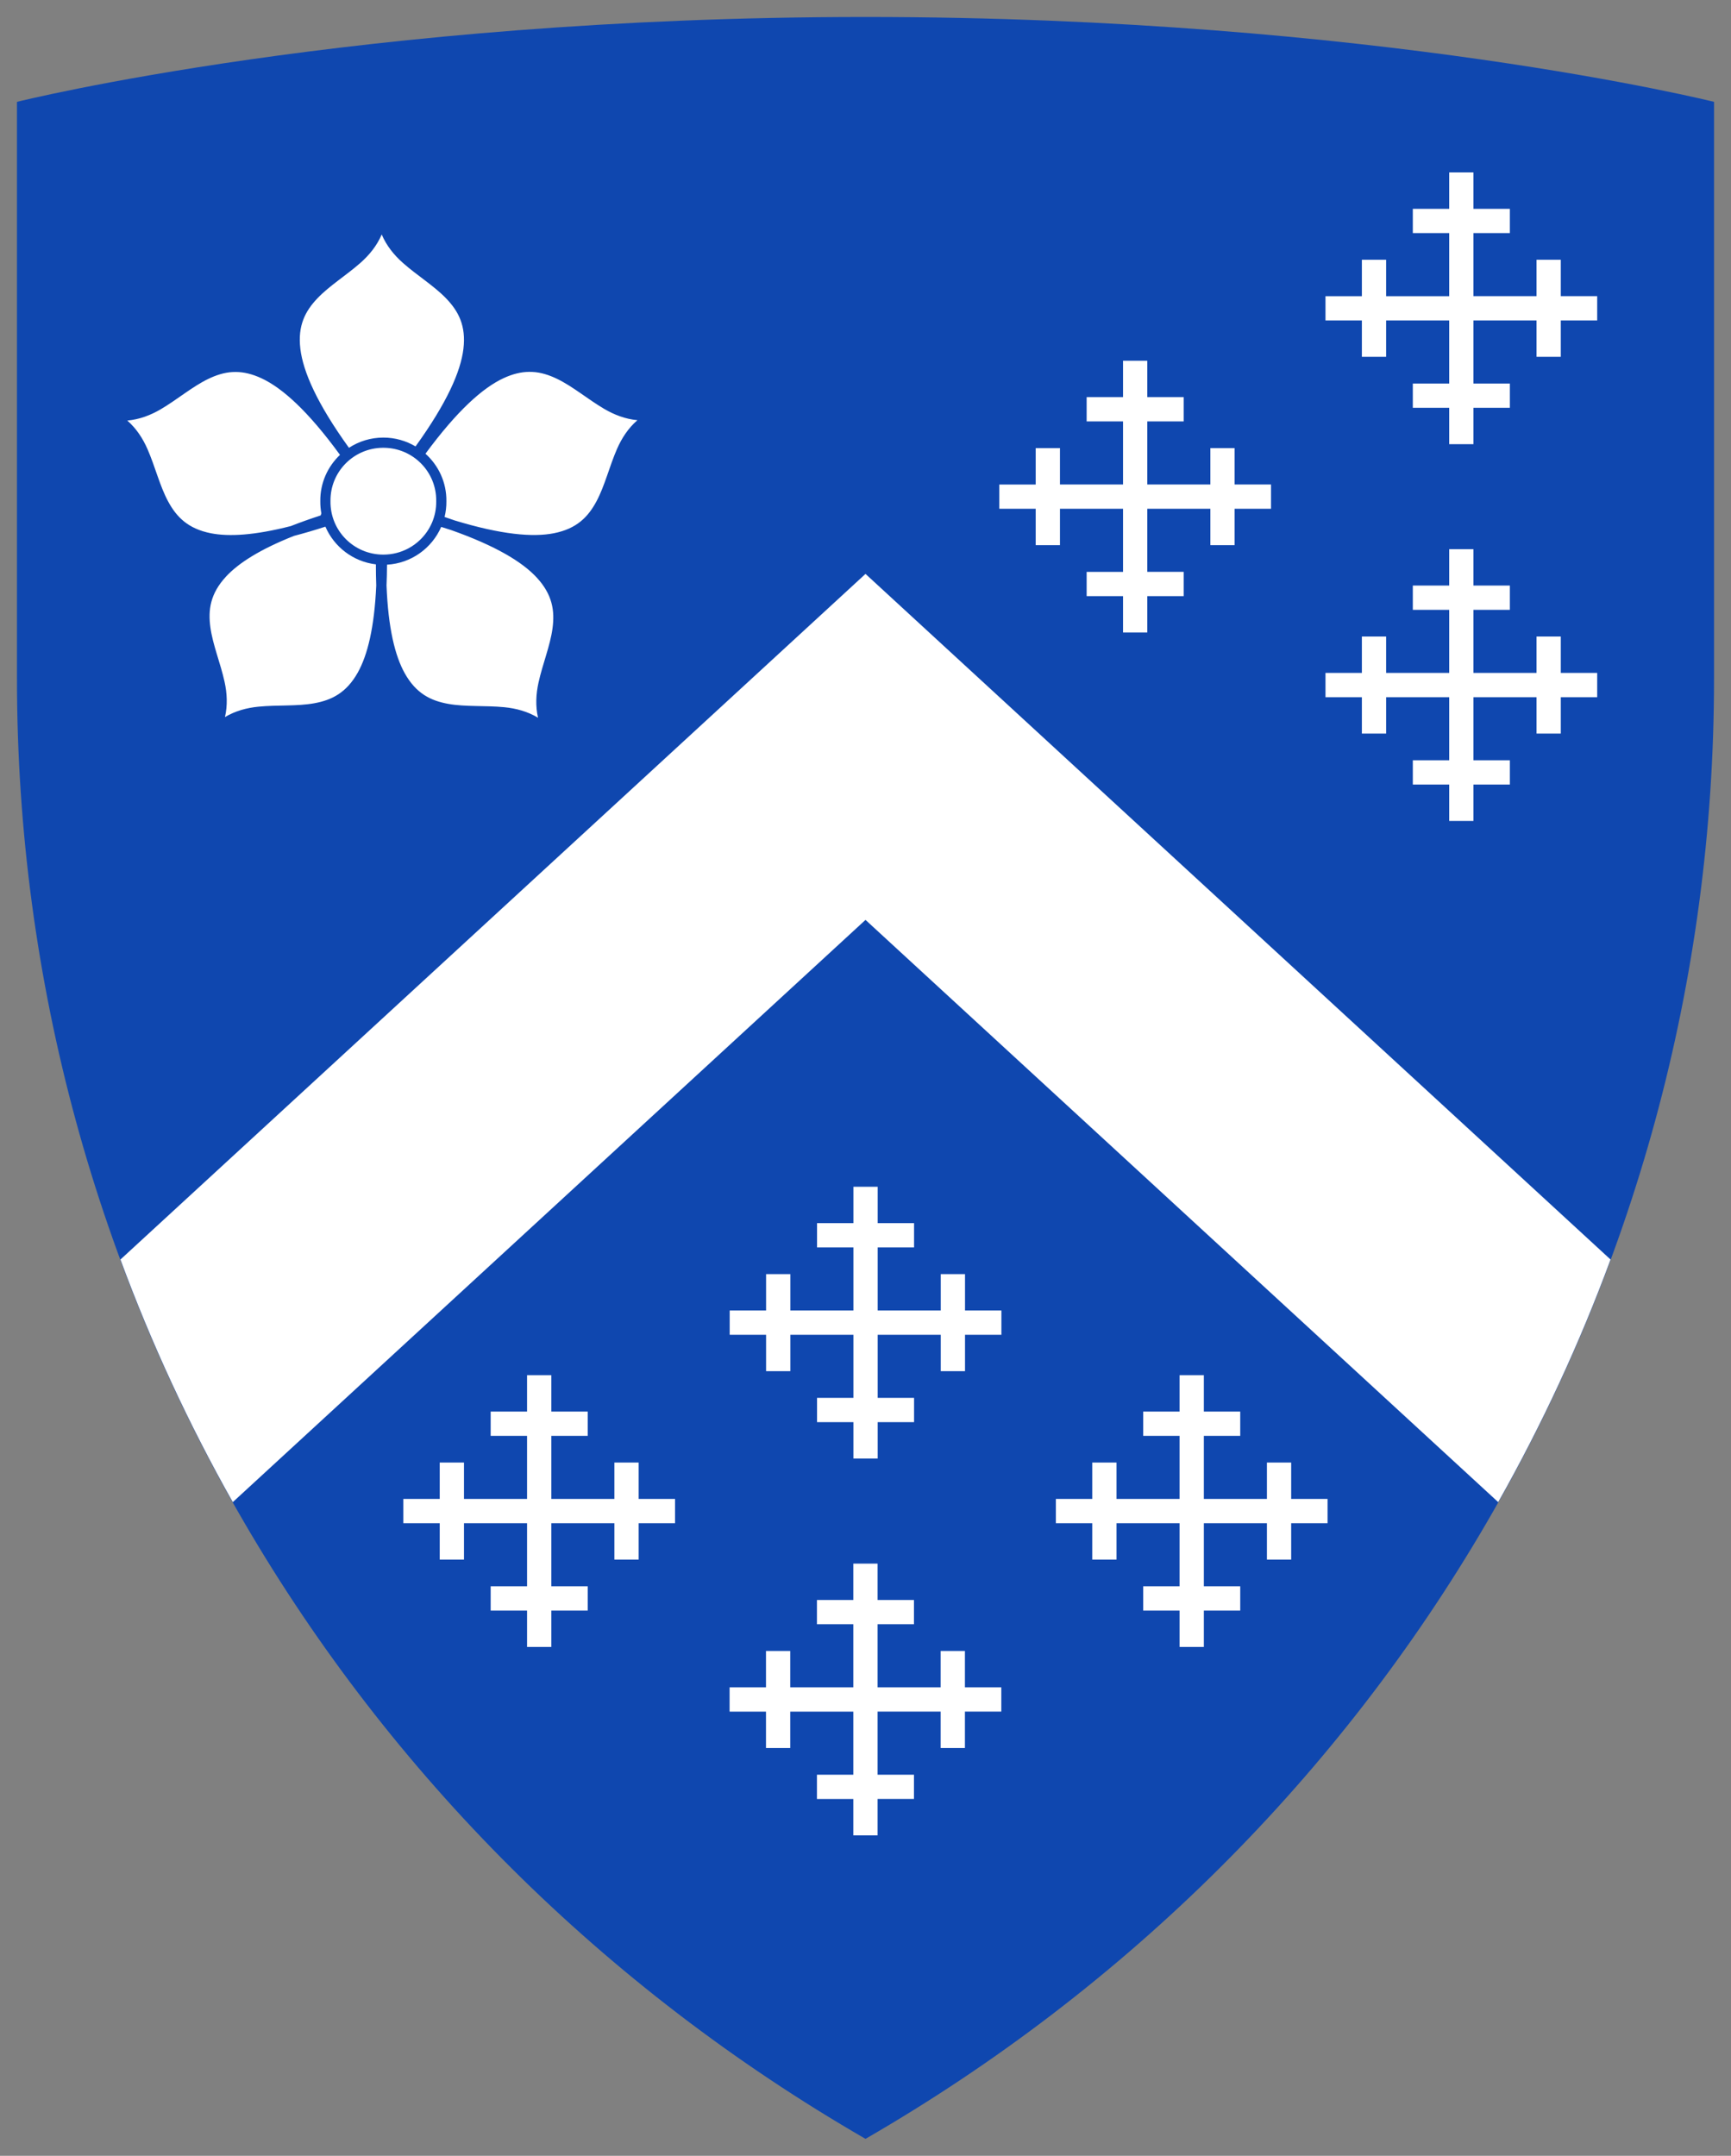<?xml version="1.0" encoding="UTF-8" standalone="no"?>
<svg xmlns:inkscape="http://www.inkscape.org/namespaces/inkscape" xmlns:sodipodi="http://sodipodi.sourceforge.net/DTD/sodipodi-0.dtd" xmlns="http://www.w3.org/2000/svg" xmlns:svg="http://www.w3.org/2000/svg" viewBox="-10 -10 1020 1270" version="1.1" width="1020" height="1270" id="svg108" sodipodi:docname="081bcb1161ee719c85ed7b849d0d8375d88cc30c.svg" xml:space="preserve" inkscape:version="1.3 (0e150ed6c4, 2023-07-21)">
  <rect x="-10" y="-10" width="1020" height="1270" fill="#808080" stroke="none"/>
  <defs id="defs108">
    <defs id="defs15">
      <pattern width="20" height="20" patternUnits="userSpaceOnUse" id="void">
        <rect x="0" y="0" width="20" height="20" fill="#fff" class="light" id="rect1"></rect>
        <rect x="0" y="0" width="10" height="10" fill="#ddd" class="dark" id="rect2"></rect>
        <rect x="10" y="10" width="10" height="10" fill="#ddd" class="dark" id="rect3"></rect>
      </pattern>
      <pattern width="4" height="4" patternUnits="userSpaceOnUse" id="selected">
        <rect x="0" y="0" width="4" height="4" fill="#f5f5f5" id="rect4"></rect>
        <g fill="#000" id="g8">
          <circle cx="0" cy="0" r="0.3" id="circle4"></circle>
          <circle cx="4" cy="0" r="0.3" id="circle5"></circle>
          <circle cx="0" cy="4" r="0.3" id="circle6"></circle>
          <circle cx="4" cy="4" r="0.3" id="circle7"></circle>
          <circle cx="2" cy="2" r="0.3" id="circle8"></circle>
        </g>
      </pattern>
      <pattern id="ermine" width="12.5" height="20" patternUnits="userSpaceOnUse" x="-3.125" y="-5">
        <rect x="0" y="0" width="12.5" height="20" fill="#ffffff" id="rect8"></rect>
        <g fill="#000000" id="g9">
          <path d="M 47.758,0 C 60.325,15.689 25.137,21.899 44.167,36.607     52.246,41.674 71.274,30.723 54.578,17.322     52.423,16.178 62.12,8.335 47.758,0 Z m 21.182,36.935 c     -3.232,0.327 -6.283,2.29 -9.155,7.193 -3.591,8.335     12.209,22.717 22.981,5.066 C 83.484,47.07 94.076,53.932     100,39.386 89.946,49.846 79.713,37.425 70.378,36.935 Z     M 29.805,37.099 C 20.469,37.589 10.054,50.173 0,39.55     5.924,54.096 16.519,47.07 17.416,49.358 28.009,67.009     43.806,52.627 40.215,44.292 36.984,38.736 33.395,36.936     29.805,37.099 Z m 21.004,10.132 c -8.258,37.262     -23.516,63.577 -40.212,82.535 7.002,-1.961     14.719,-7.192 22.259,-11.932 -4.668,9.806 -9.155,18.141     -13.822,26.803 2.693,-0.981 11.49,-9.644 23.339,-22.392     1.795,17.487 4.305,25.824 8.075,37.755 3.052,-11.93     5.208,-19.941 7.542,-37.918 7.181,8.008 14.002,16.18     23.696,23.044 L 68.221,117.347 c 7.002,4.413     14.723,10.293 22.084,12.744 C 72.711,110.152     57.989,84.494 50.808,47.232 Z" transform="scale(0.062,0.062)" id="path8"></path>
          <path d="M 47.758,0 C 60.325,15.689 25.137,21.899 44.167,36.607     52.246,41.674 71.274,30.723 54.578,17.322     52.423,16.178 62.12,8.335 47.758,0 Z m 21.182,36.935 c     -3.232,0.327 -6.283,2.29 -9.155,7.193 -3.591,8.335     12.209,22.717 22.981,5.066 C 83.484,47.07 94.076,53.932     100,39.386 89.946,49.846 79.713,37.425 70.378,36.935 Z     M 29.805,37.099 C 20.469,37.589 10.054,50.173 0,39.55     5.924,54.096 16.519,47.07 17.416,49.358 28.009,67.009     43.806,52.627 40.215,44.292 36.984,38.736 33.395,36.936     29.805,37.099 Z m 21.004,10.132 c -8.258,37.262     -23.516,63.577 -40.212,82.535 7.002,-1.961     14.719,-7.192 22.259,-11.932 -4.668,9.806 -9.155,18.141     -13.822,26.803 2.693,-0.981 11.49,-9.644 23.339,-22.392     1.795,17.487 4.305,25.824 8.075,37.755 3.052,-11.93     5.208,-19.941 7.542,-37.918 7.181,8.008 14.002,16.18     23.696,23.044 L 68.221,117.347 c 7.002,4.413     14.723,10.293 22.084,12.744 C 72.711,110.152     57.989,84.494 50.808,47.232 Z" transform="translate(6.25,10) scale(0.062,0.062)" id="path9"></path>
        </g>
      </pattern>
      <pattern id="ermines" width="12.5" height="20" patternUnits="userSpaceOnUse" x="-3.125" y="-5">
        <rect x="0" y="0" width="12.5" height="20" fill="#000000" id="rect9"></rect>
        <g fill="#ffffff" id="g11">
          <path d="M 47.758,0 C 60.325,15.689 25.137,21.899 44.167,36.607     52.246,41.674 71.274,30.723 54.578,17.322     52.423,16.178 62.12,8.335 47.758,0 Z m 21.182,36.935 c     -3.232,0.327 -6.283,2.29 -9.155,7.193 -3.591,8.335     12.209,22.717 22.981,5.066 C 83.484,47.07 94.076,53.932     100,39.386 89.946,49.846 79.713,37.425 70.378,36.935 Z     M 29.805,37.099 C 20.469,37.589 10.054,50.173 0,39.55     5.924,54.096 16.519,47.07 17.416,49.358 28.009,67.009     43.806,52.627 40.215,44.292 36.984,38.736 33.395,36.936     29.805,37.099 Z m 21.004,10.132 c -8.258,37.262     -23.516,63.577 -40.212,82.535 7.002,-1.961     14.719,-7.192 22.259,-11.932 -4.668,9.806 -9.155,18.141     -13.822,26.803 2.693,-0.981 11.49,-9.644 23.339,-22.392     1.795,17.487 4.305,25.824 8.075,37.755 3.052,-11.93     5.208,-19.941 7.542,-37.918 7.181,8.008 14.002,16.18     23.696,23.044 L 68.221,117.347 c 7.002,4.413     14.723,10.293 22.084,12.744 C 72.711,110.152     57.989,84.494 50.808,47.232 Z" transform="scale(0.062,0.062)" id="path10"></path>
          <path d="M 47.758,0 C 60.325,15.689 25.137,21.899 44.167,36.607     52.246,41.674 71.274,30.723 54.578,17.322     52.423,16.178 62.12,8.335 47.758,0 Z m 21.182,36.935 c     -3.232,0.327 -6.283,2.29 -9.155,7.193 -3.591,8.335     12.209,22.717 22.981,5.066 C 83.484,47.07 94.076,53.932     100,39.386 89.946,49.846 79.713,37.425 70.378,36.935 Z     M 29.805,37.099 C 20.469,37.589 10.054,50.173 0,39.55     5.924,54.096 16.519,47.07 17.416,49.358 28.009,67.009     43.806,52.627 40.215,44.292 36.984,38.736 33.395,36.936     29.805,37.099 Z m 21.004,10.132 c -8.258,37.262     -23.516,63.577 -40.212,82.535 7.002,-1.961     14.719,-7.192 22.259,-11.932 -4.668,9.806 -9.155,18.141     -13.822,26.803 2.693,-0.981 11.49,-9.644 23.339,-22.392     1.795,17.487 4.305,25.824 8.075,37.755 3.052,-11.93     5.208,-19.941 7.542,-37.918 7.181,8.008 14.002,16.18     23.696,23.044 L 68.221,117.347 c 7.002,4.413     14.723,10.293 22.084,12.744 C 72.711,110.152     57.989,84.494 50.808,47.232 Z" transform="translate(6.25,10) scale(0.062,0.062)" id="path11"></path>
        </g>
      </pattern>
      <pattern id="erminois" width="12.5" height="20" patternUnits="userSpaceOnUse" x="-3.125" y="-5">
        <rect x="0" y="0" width="12.5" height="20" fill="#fcdd09" id="rect11"></rect>
        <g fill="#000000" id="g13">
          <path d="M 47.758,0 C 60.325,15.689 25.137,21.899 44.167,36.607     52.246,41.674 71.274,30.723 54.578,17.322     52.423,16.178 62.12,8.335 47.758,0 Z m 21.182,36.935 c     -3.232,0.327 -6.283,2.29 -9.155,7.193 -3.591,8.335     12.209,22.717 22.981,5.066 C 83.484,47.07 94.076,53.932     100,39.386 89.946,49.846 79.713,37.425 70.378,36.935 Z     M 29.805,37.099 C 20.469,37.589 10.054,50.173 0,39.55     5.924,54.096 16.519,47.07 17.416,49.358 28.009,67.009     43.806,52.627 40.215,44.292 36.984,38.736 33.395,36.936     29.805,37.099 Z m 21.004,10.132 c -8.258,37.262     -23.516,63.577 -40.212,82.535 7.002,-1.961     14.719,-7.192 22.259,-11.932 -4.668,9.806 -9.155,18.141     -13.822,26.803 2.693,-0.981 11.49,-9.644 23.339,-22.392     1.795,17.487 4.305,25.824 8.075,37.755 3.052,-11.93     5.208,-19.941 7.542,-37.918 7.181,8.008 14.002,16.18     23.696,23.044 L 68.221,117.347 c 7.002,4.413     14.723,10.293 22.084,12.744 C 72.711,110.152     57.989,84.494 50.808,47.232 Z" transform="scale(0.062,0.062)" id="path12"></path>
          <path d="M 47.758,0 C 60.325,15.689 25.137,21.899 44.167,36.607     52.246,41.674 71.274,30.723 54.578,17.322     52.423,16.178 62.12,8.335 47.758,0 Z m 21.182,36.935 c     -3.232,0.327 -6.283,2.29 -9.155,7.193 -3.591,8.335     12.209,22.717 22.981,5.066 C 83.484,47.07 94.076,53.932     100,39.386 89.946,49.846 79.713,37.425 70.378,36.935 Z     M 29.805,37.099 C 20.469,37.589 10.054,50.173 0,39.55     5.924,54.096 16.519,47.07 17.416,49.358 28.009,67.009     43.806,52.627 40.215,44.292 36.984,38.736 33.395,36.936     29.805,37.099 Z m 21.004,10.132 c -8.258,37.262     -23.516,63.577 -40.212,82.535 7.002,-1.961     14.719,-7.192 22.259,-11.932 -4.668,9.806 -9.155,18.141     -13.822,26.803 2.693,-0.981 11.49,-9.644 23.339,-22.392     1.795,17.487 4.305,25.824 8.075,37.755 3.052,-11.93     5.208,-19.941 7.542,-37.918 7.181,8.008 14.002,16.18     23.696,23.044 L 68.221,117.347 c 7.002,4.413     14.723,10.293 22.084,12.744 C 72.711,110.152     57.989,84.494 50.808,47.232 Z" transform="translate(6.25,10) scale(0.062,0.062)" id="path13"></path>
        </g>
      </pattern>
      <pattern id="pean" width="12.5" height="20" patternUnits="userSpaceOnUse" x="-3.125" y="-5">
        <rect x="0" y="0" width="12.5" height="20" fill="#000000" id="rect13"></rect>
        <g fill="#fcdd09" id="g15">
          <path d="M 47.758,0 C 60.325,15.689 25.137,21.899 44.167,36.607     52.246,41.674 71.274,30.723 54.578,17.322     52.423,16.178 62.12,8.335 47.758,0 Z m 21.182,36.935 c     -3.232,0.327 -6.283,2.29 -9.155,7.193 -3.591,8.335     12.209,22.717 22.981,5.066 C 83.484,47.07 94.076,53.932     100,39.386 89.946,49.846 79.713,37.425 70.378,36.935 Z     M 29.805,37.099 C 20.469,37.589 10.054,50.173 0,39.55     5.924,54.096 16.519,47.07 17.416,49.358 28.009,67.009     43.806,52.627 40.215,44.292 36.984,38.736 33.395,36.936     29.805,37.099 Z m 21.004,10.132 c -8.258,37.262     -23.516,63.577 -40.212,82.535 7.002,-1.961     14.719,-7.192 22.259,-11.932 -4.668,9.806 -9.155,18.141     -13.822,26.803 2.693,-0.981 11.49,-9.644 23.339,-22.392     1.795,17.487 4.305,25.824 8.075,37.755 3.052,-11.93     5.208,-19.941 7.542,-37.918 7.181,8.008 14.002,16.18     23.696,23.044 L 68.221,117.347 c 7.002,4.413     14.723,10.293 22.084,12.744 C 72.711,110.152     57.989,84.494 50.808,47.232 Z" transform="scale(0.062,0.062)" id="path14"></path>
          <path d="M 47.758,0 C 60.325,15.689 25.137,21.899 44.167,36.607     52.246,41.674 71.274,30.723 54.578,17.322     52.423,16.178 62.12,8.335 47.758,0 Z m 21.182,36.935 c     -3.232,0.327 -6.283,2.29 -9.155,7.193 -3.591,8.335     12.209,22.717 22.981,5.066 C 83.484,47.07 94.076,53.932     100,39.386 89.946,49.846 79.713,37.425 70.378,36.935 Z     M 29.805,37.099 C 20.469,37.589 10.054,50.173 0,39.55     5.924,54.096 16.519,47.07 17.416,49.358 28.009,67.009     43.806,52.627 40.215,44.292 36.984,38.736 33.395,36.936     29.805,37.099 Z m 21.004,10.132 c -8.258,37.262     -23.516,63.577 -40.212,82.535 7.002,-1.961     14.719,-7.192 22.259,-11.932 -4.668,9.806 -9.155,18.141     -13.822,26.803 2.693,-0.981 11.49,-9.644 23.339,-22.392     1.795,17.487 4.305,25.824 8.075,37.755 3.052,-11.93     5.208,-19.941 7.542,-37.918 7.181,8.008 14.002,16.18     23.696,23.044 L 68.221,117.347 c 7.002,4.413     14.723,10.293 22.084,12.744 C 72.711,110.152     57.989,84.494 50.808,47.232 Z" transform="translate(6.25,10) scale(0.062,0.062)" id="path15"></path>
        </g>
      </pattern>
    </defs>
    <defs id="defs16"></defs>
    <defs id="defs18"></defs>
  </defs>
  <style id="style1"></style>
  <path d="m 500,0 c 300,0 500,50 500,50 v 340 c 0,357.267 -190.597,681.366 -500,860 C 190.597,1071.366 -0.002,747.267 0,390 V 50 C 0,50 200,0 500,0 Z" clip-rule="evenodd" fill-rule="evenodd" fill="#ffffff" stroke="none" id="path108" style="stroke-width:10;fill:#0f47af;fill-opacity:1"></path>
  <path id="path18" style="stroke-width:10;fill:#ffffff" d="M 500 328.088 L 60.977 731.99 C 79.22 781.424 101.377 829.184 127.186 874.9 L 500 531.912 L 872.814 874.9 C 898.623 829.184 920.78 781.424 939.023 731.99 L 500 328.088 z "></path>
  <path d="M 843.951,251.676 V 230.233 H 822.508 V 215.938 h 21.443 v -37.168 h -37.168 v 21.443 h -14.295 v -21.443 h -21.443 v -14.295 h 21.443 v -21.443 h 14.295 v 21.443 h 37.168 v -37.168 h -21.443 v -14.295 h 21.443 V 91.57 h 14.295 v 21.443 h 21.443 v 14.295 h -21.443 v 37.168 h 37.168 v -21.443 h 14.295 v 21.443 h 21.443 v 14.295 h -21.443 v 21.443 h -14.295 v -21.443 h -37.168 V 215.938 h 21.443 v 14.295 h -21.443 v 21.443 z" id="path1" style="stroke-width:0.286;fill:#ffffff"></path>
  <path d="m 651.754,362.622 v -21.443 h -21.443 v -14.295 h 21.443 v -37.168 h -37.168 v 21.443 h -14.295 v -21.443 h -21.443 v -14.295 h 21.443 V 253.978 h 14.295 v 21.443 h 37.168 v -37.168 h -21.443 v -14.295 h 21.443 v -21.443 h 14.295 v 21.443 h 21.443 v 14.295 h -21.443 v 37.168 h 37.168 V 253.978 h 14.295 v 21.443 h 21.443 v 14.295 h -21.443 v 21.443 h -14.295 v -21.443 h -37.168 v 37.168 h 21.443 v 14.295 h -21.443 v 21.443 z" id="path113" style="stroke-width:0.286;fill:#ffffff"></path>
  <path d="m 843.951,473.622 v -21.443 h -21.443 v -14.295 h 21.443 v -37.168 h -37.168 v 21.443 h -14.295 v -21.443 h -21.443 v -14.295 h 21.443 V 364.978 h 14.295 v 21.443 h 37.168 v -37.168 h -21.443 v -14.295 h 21.443 v -21.443 h 14.295 v 21.443 h 21.443 v 14.295 h -21.443 v 37.168 h 37.168 V 364.978 h 14.295 v 21.443 h 21.443 v 14.295 h -21.443 v 21.443 h -14.295 v -21.443 h -37.168 v 37.168 h 21.443 v 14.295 h -21.443 v 21.443 z" id="path114" style="stroke-width:0.286;fill:#ffffff"></path>
  <path id="path115" style="fill:#ffffff;fill-rule:evenodd;stroke:none;stroke-width:5.999;stroke-linecap:round;stroke-miterlimit:4.3;stroke-dasharray:none;paint-order:fill markers stroke" d="m 214.925,128.134 c -2.802,6.539 -7.21,11.993 -12.396,16.591 -8.415,7.462 -18.333,13.508 -25.483,21.007 -7.151,7.499 -11.7,16.056 -10.059,29.748 1.614,13.466 9.755,32.13 28.617,58.308 h 0.043 c 5.826,-3.791 12.776,-6.006 20.243,-6.006 6.928,0 13.412,1.907 18.966,5.209 18.54,-25.718 26.601,-44.132 28.207,-57.428 1.65,-13.663 -2.916,-22.196 -10.1,-29.69 -7.184,-7.494 -17.145,-13.541 -25.589,-21.025 -5.218,-4.625 -9.65,-10.121 -12.449,-16.714 z m 86.773,80.933 c -4.57,0.065 -9.476,1.167 -14.95,3.702 -12.187,5.643 -27.252,18.985 -46.045,44.518 7.675,6.88 12.47,16.885 12.335,27.968 0.039,3.162 -0.327,6.236 -1.043,9.176 l 0.048,0.146 c 2.016,0.67 3.977,1.343 5.885,2.016 27.488,8.374 46.014,9.985 58.435,7.542 13.5,-2.655 20.196,-9.638 25.103,-18.793 4.907,-9.155 7.586,-20.508 12.097,-30.85 2.783,-6.378 6.635,-12.273 12.027,-16.96 -7.069,-0.65 -13.607,-3.158 -19.573,-6.661 -9.699,-5.695 -18.522,-13.258 -27.868,-17.739 -4.673,-2.24 -9.393,-3.775 -14.511,-4.031 -0.64,-0.032 -1.286,-0.044 -1.939,-0.035 z m -172.617,0.066 c -0.652,-0.008 -1.298,0.006 -1.937,0.04 -5.112,0.27 -9.834,1.828 -14.511,4.089 -9.354,4.521 -18.197,12.127 -27.927,17.838 -6,3.522 -12.58,6.025 -19.696,6.644 5.342,4.685 9.163,10.556 11.933,16.901 4.502,10.313 7.194,21.624 12.121,30.744 4.928,9.12 11.662,16.084 25.191,18.753 10.647,2.1 25.767,1.24 47.115,-4.232 5.354,-2.107 11.198,-4.197 17.589,-6.273 l 0.398,-1.226 c -0.428,-2.318 -0.644,-4.709 -0.615,-7.154 -0.131,-10.724 4.357,-20.437 11.6,-27.289 -18.937,-25.988 -34.088,-39.481 -46.339,-45.156 -5.463,-2.531 -10.36,-3.625 -14.924,-3.678 z m 86.809,44.649 c -0.098,0 -0.194,0.006 -0.291,0.007 -17.273,0.157 -31.086,14.2 -30.857,31.426 v 0.04 0.04 c -0.231,17.324 13.739,31.435 31.149,31.435 5.328,0 10.331,-1.327 14.706,-3.658 l 0.003,-0.002 c 1.263,-0.673 2.472,-1.431 3.622,-2.265 0.006,-0.004 0.013,-0.008 0.019,-0.013 1.151,-0.836 2.24,-1.749 3.264,-2.731 5.977,-5.732 9.654,-13.817 9.535,-22.766 v -0.04 -0.04 c 0.229,-17.226 -13.585,-31.269 -30.858,-31.426 -0.098,-0.001 -0.194,-0.007 -0.291,-0.007 z m -34.15,46.475 c -6.608,2.152 -12.744,3.942 -18.487,5.429 -20.162,7.991 -32.732,16.07 -40.023,23.928 -9.359,10.087 -10.675,19.673 -9.262,29.965 1.413,10.292 5.926,21.051 8.354,32.068 1.497,6.79 1.848,13.819 0.242,20.774 6.097,-3.627 12.852,-5.444 19.731,-6.116 11.187,-1.093 22.758,-0.155 32.947,-2.021 10.189,-1.866 18.894,-6.113 25.619,-18.155 5.69,-10.19 9.73,-26.357 10.841,-51.213 -0.149,-3.938 -0.216,-8.101 -0.216,-12.454 -13.397,-1.586 -24.616,-10.3 -29.745,-22.205 z m 68.231,0.154 c -5.448,12.485 -17.605,21.432 -31.93,22.252 -0.023,4.295 -0.114,8.4 -0.281,12.287 0.994,25.121 5.006,41.4 10.71,51.629 6.703,12.021 15.416,16.235 25.642,18.073 10.226,1.838 21.853,0.876 33.081,1.969 6.922,0.674 13.719,2.516 19.837,6.192 -1.567,-6.924 -1.207,-13.918 0.281,-20.675 2.419,-10.984 6.885,-21.709 8.26,-31.98 1.375,-10.271 0.024,-19.859 -9.349,-29.966 -8.487,-9.15 -24.067,-18.617 -50.385,-27.923 -1.911,-0.586 -3.876,-1.214 -5.865,-1.86 z"></path>
  <path d="m 492.88,849.222 v -21.443 h -21.443 v -14.295 h 21.443 v -37.168 h -37.168 v 21.443 h -14.295 v -21.443 h -21.443 v -14.295 h 21.443 V 740.578 h 14.295 v 21.443 h 37.168 v -37.168 h -21.443 v -14.295 h 21.443 v -21.443 h 14.295 v 21.443 h 21.443 v 14.295 h -21.443 v 37.168 h 37.168 V 740.578 h 14.295 v 21.443 h 21.443 v 14.295 h -21.443 v 21.443 h -14.295 v -21.443 h -37.168 v 37.168 h 21.443 v 14.295 h -21.443 v 21.443 z" id="path123" style="fill:#ffffff;stroke-width:0.286"></path>
  <path d="M 685.077,960.222 V 938.779 H 663.634 v -14.295 h 21.443 v -37.168 h -37.168 v 21.443 h -14.295 v -21.443 h -21.443 v -14.295 h 21.443 V 851.578 h 14.295 v 21.443 h 37.168 v -37.168 h -21.443 v -14.295 h 21.443 v -21.443 h 14.295 v 21.443 h 21.443 v 14.295 h -21.443 v 37.168 h 37.168 V 851.578 h 14.295 v 21.443 h 21.443 v 14.295 h -21.443 v 21.443 h -14.295 v -21.443 h -37.168 v 37.168 h 21.443 v 14.295 h -21.443 v 21.443 z" id="path124" style="fill:#ffffff;stroke-width:0.286"></path>
  <path d="m 492.825,1071.222 v -21.443 h -21.443 v -14.295 h 21.443 v -37.168 h -37.168 v 21.443 h -14.295 v -21.443 h -21.443 v -14.295 h 21.443 V 962.578 h 14.295 v 21.443 h 37.168 v -37.168 h -21.443 v -14.295 h 21.443 v -21.443 h 14.295 v 21.443 h 21.443 v 14.295 h -21.443 v 37.168 h 37.168 V 962.578 h 14.295 v 21.443 h 21.443 v 14.295 h -21.443 v 21.443 h -14.295 v -21.443 h -37.168 v 37.168 h 21.443 v 14.295 h -21.443 v 21.443 z" id="path125" style="fill:#ffffff;stroke-width:0.286"></path>
  <path d="m 300.573,960.222 v -21.443 h -21.443 v -14.295 h 21.443 v -37.168 h -37.168 v 21.443 h -14.295 v -21.443 h -21.443 v -14.295 h 21.443 V 851.578 h 14.295 v 21.443 h 37.168 v -37.168 h -21.443 v -14.295 h 21.443 v -21.443 h 14.295 v 21.443 h 21.443 v 14.295 h -21.443 v 37.168 h 37.168 V 851.578 h 14.295 v 21.443 h 21.443 v 14.295 h -21.443 v 21.443 h -14.295 v -21.443 h -37.168 v 37.168 h 21.443 v 14.295 h -21.443 v 21.443 z" id="path126" style="fill:#ffffff;stroke-width:0.286"></path>
</svg>
